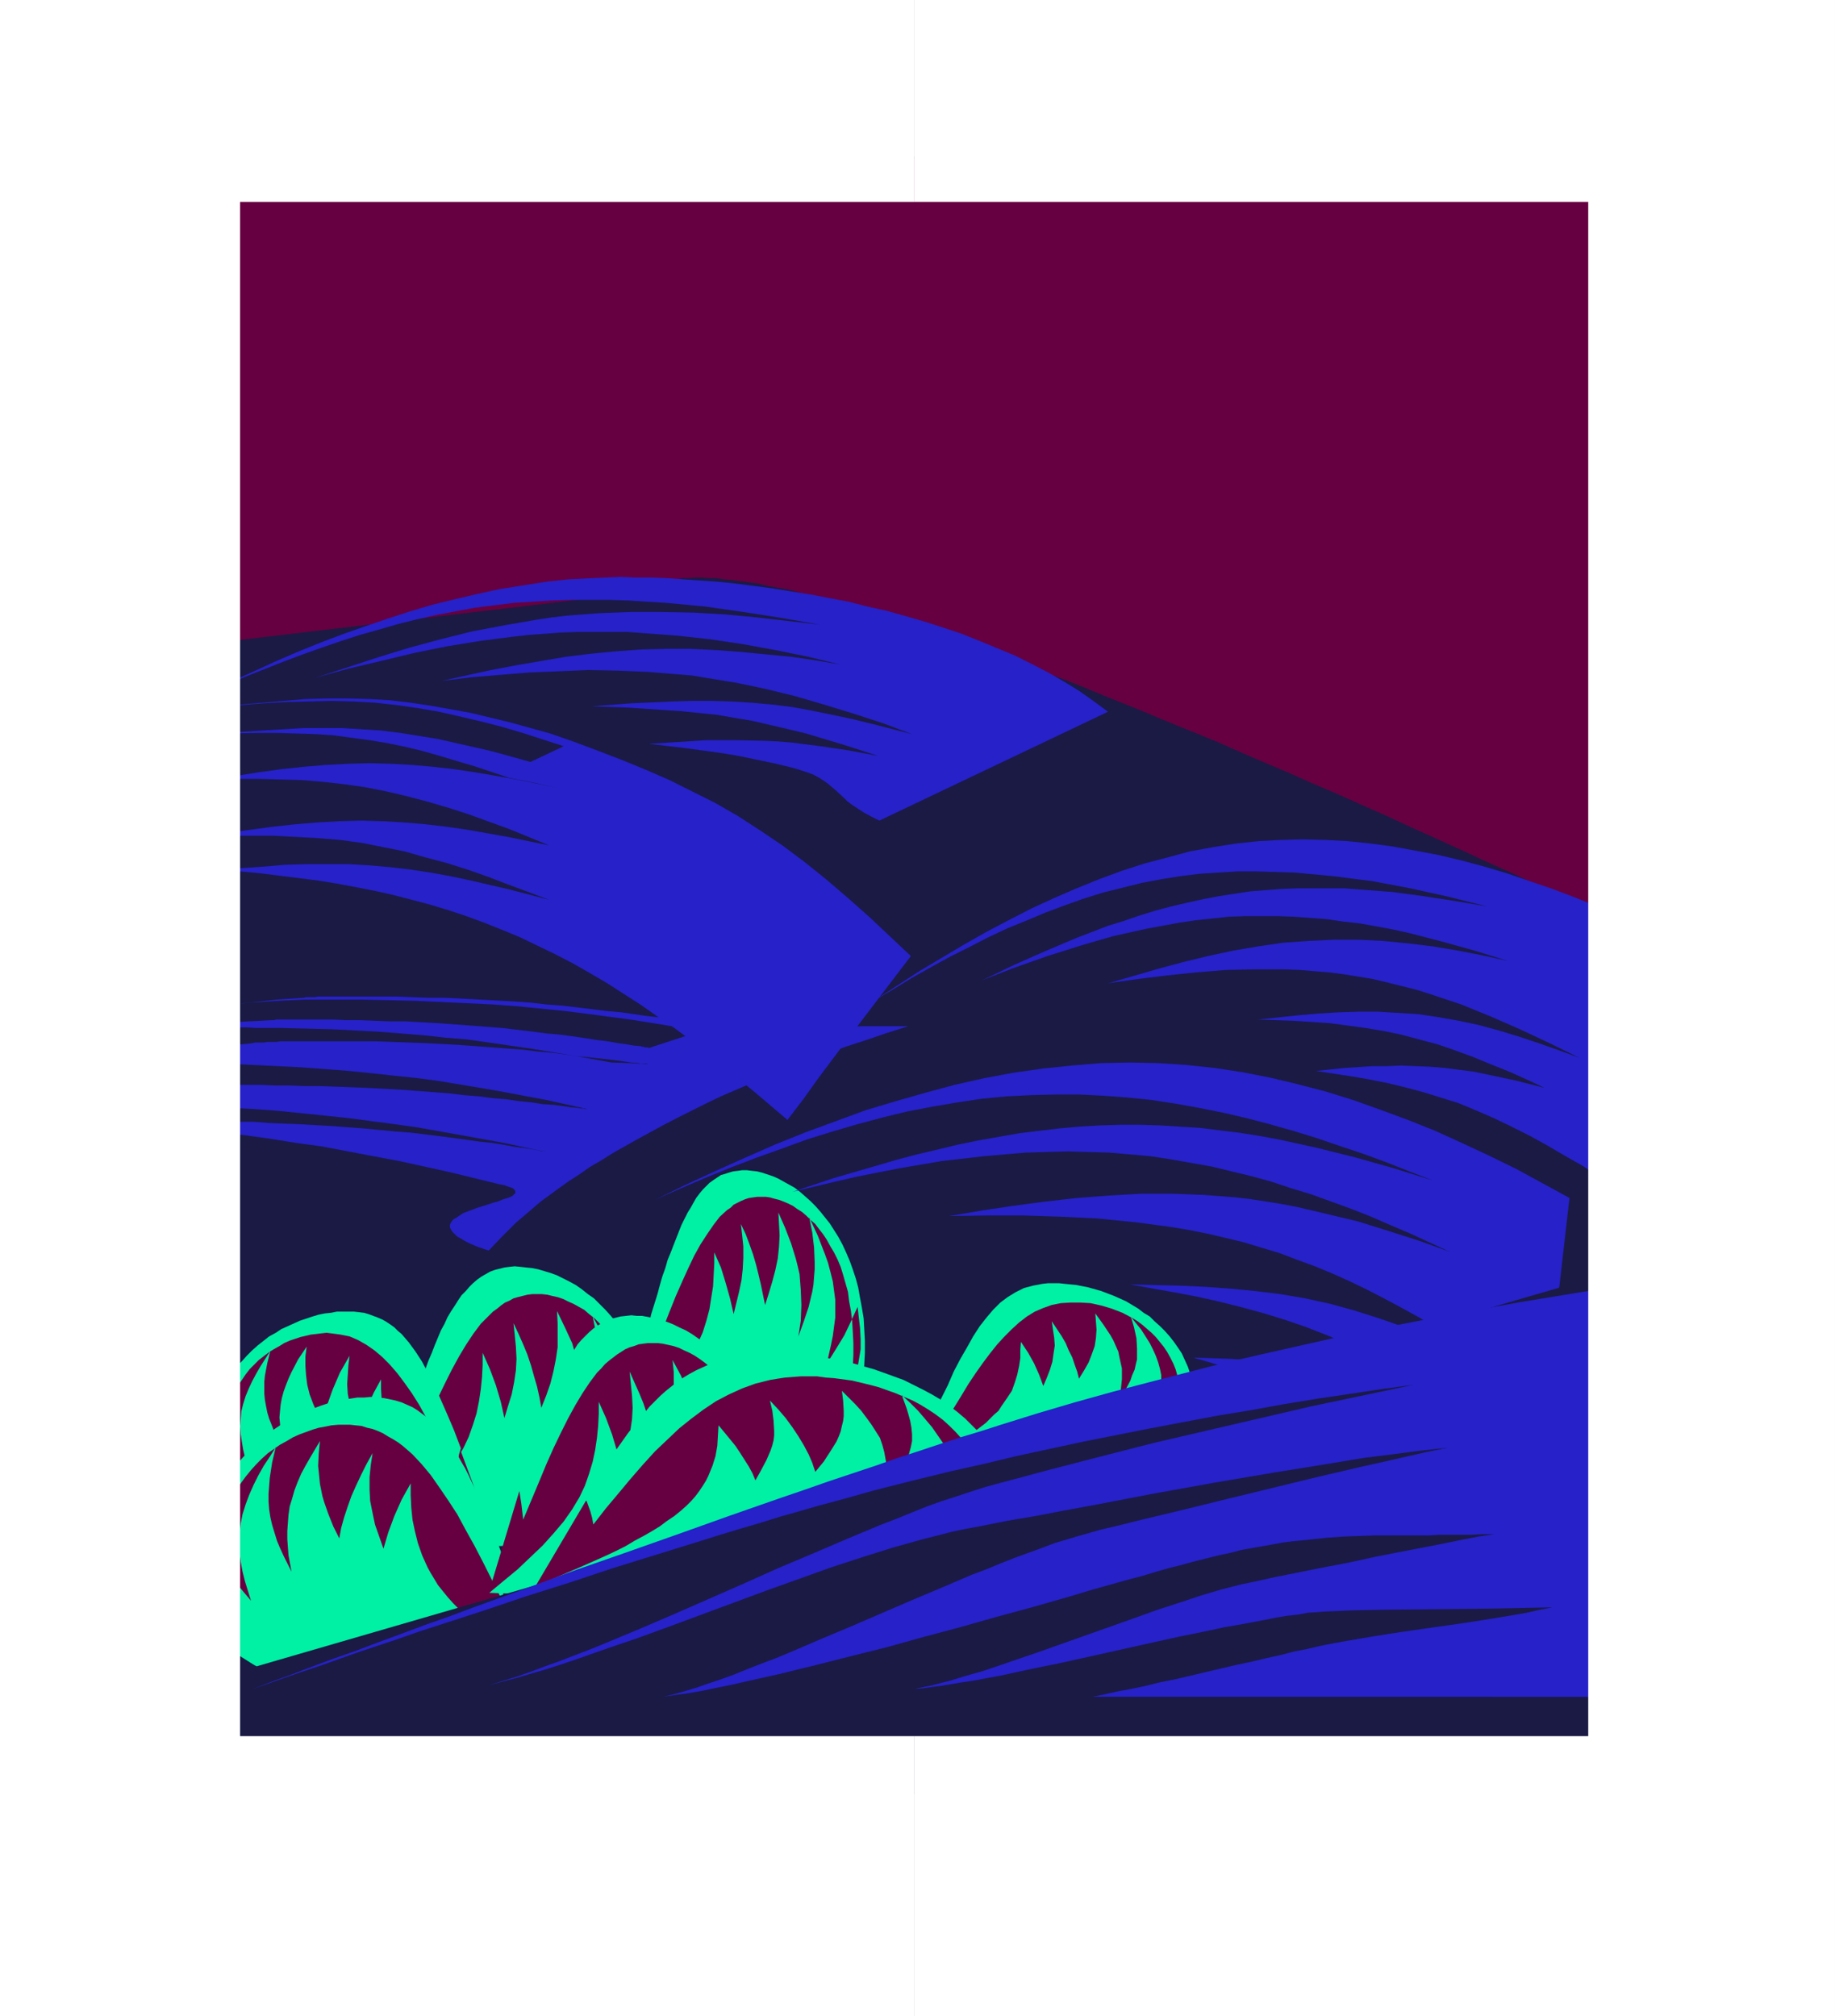 <?xml version="1.0" encoding="UTF-8" standalone="no"?>
<svg
   version="1.0"
   width="129.724mm"
   height="142.55mm"
   id="svg29"
   sodipodi:docname="Hills 2.wmf"
   xmlns:inkscape="http://www.inkscape.org/namespaces/inkscape"
   xmlns:sodipodi="http://sodipodi.sourceforge.net/DTD/sodipodi-0.dtd"
   xmlns="http://www.w3.org/2000/svg"
   xmlns:svg="http://www.w3.org/2000/svg">
  <rect width="100%" height="100%" fill="#808080" stroke="none"/>
  <sodipodi:namedview
     id="namedview29"
     pagecolor="#ffffff"
     bordercolor="#000000"
     borderopacity="0.25"
     inkscape:showpageshadow="2"
     inkscape:pageopacity="0.0"
     inkscape:pagecheckerboard="0"
     inkscape:deskcolor="#d1d1d1"
     inkscape:document-units="mm" />
  <defs
     id="defs1">
    <pattern
       id="WMFhbasepattern"
       patternUnits="userSpaceOnUse"
       width="6"
       height="6"
       x="0"
       y="0" />
  </defs>
  <path
     style="fill:#660040;fill-opacity:1;fill-rule:evenodd;stroke:none"
     d="M 56.237,42.016 H 432.441 V 277.305 H 56.237 Z"
     id="path1" />
  <path
     style="fill:#000000;fill-opacity:1;fill-rule:evenodd;stroke:none"
     d="m 432.603,42.016 -0.162,-0.162 H 56.237 v 0.485 H 432.441 l -0.323,-0.323 z"
     id="path2" />
  <path
     style="fill:#000000;fill-opacity:1;fill-rule:evenodd;stroke:none"
     d="m 432.441,277.466 0.162,-0.162 V 42.016 h -0.485 V 277.305 l 0.323,-0.323 z"
     id="path3" />
  <path
     style="fill:#000000;fill-opacity:1;fill-rule:evenodd;stroke:none"
     d="m 56.075,277.305 0.162,0.162 H 432.441 v -0.485 H 56.237 l 0.323,0.323 z"
     id="path4" />
  <path
     style="fill:#000000;fill-opacity:1;fill-rule:evenodd;stroke:none"
     d="m 56.237,41.854 -0.162,0.162 V 277.305 h 0.485 V 42.016 l -0.323,0.323 z"
     id="path5" />
  <path
     style="fill:#1a1a45;fill-opacity:1;fill-rule:evenodd;stroke:none"
     d="m 49.45,172.75 122.493,-14.544 0.808,-0.646 0.808,-0.485 1.131,-0.646 0.97,-0.485 1.131,-0.323 1.293,-0.323 1.293,-0.323 1.454,-0.162 1.454,-0.323 h 1.616 l 1.778,-0.162 h 1.778 l 1.939,0.162 h 1.939 l 2.101,0.323 2.101,0.162 2.262,0.323 2.424,0.323 2.424,0.323 2.586,0.646 2.747,0.485 2.747,0.485 2.909,0.808 2.909,0.646 3.232,0.808 3.07,0.808 3.394,0.97 3.394,0.97 3.394,1.131 3.717,0.97 3.717,1.293 3.717,1.293 4.04,1.131 4.04,1.454 4.202,1.454 4.202,1.454 4.363,1.616 4.525,1.616 4.525,1.778 4.686,1.778 4.848,1.778 5.01,1.939 5.01,2.101 5.171,2.101 5.333,2.101 5.333,2.262 5.494,2.262 5.656,2.262 5.818,2.424 5.818,2.586 5.979,2.586 6.141,2.586 6.141,2.747 6.464,2.747 6.464,2.909 6.626,2.909 6.626,3.07 6.787,3.07 7.11,3.232 6.949,3.232 7.272,3.232 7.434,3.555 7.434,3.394 7.595,3.555 5.656,221.23 -377.659,-11.797 z"
     id="path6" />
  <path
     style="fill:#2621c9;fill-opacity:1;fill-rule:evenodd;stroke:none"
     d="m 130.573,334.187 3.555,-3.717 3.717,-3.717 2.101,-1.778 2.262,-1.939 2.262,-1.939 2.424,-1.778 2.424,-1.778 2.747,-1.939 2.747,-1.778 2.747,-1.939 3.07,-1.778 3.07,-1.939 6.302,-3.555 3.555,-1.939 3.555,-1.939 3.717,-1.939 3.878,-1.939 3.878,-1.939 4.04,-1.939 8.242,-3.555 4.686,-1.939 4.848,-2.101 5.171,-1.778 5.171,-1.939 5.171,-1.939 5.494,-1.778 5.656,-1.939 5.656,-1.778 h -11.958 l -11.958,0.323 -12.12,0.485 -11.958,0.485 -7.11,-2.101 h -0.485 l -0.646,-0.162 h -0.646 l -0.808,-0.162 -1.939,-0.162 -2.101,-0.323 -2.586,-0.323 -2.747,-0.485 -3.07,-0.323 -3.232,-0.485 -3.394,-0.485 -3.717,-0.323 -3.878,-0.485 -4.04,-0.485 -4.04,-0.485 -4.363,-0.323 -4.202,-0.485 -4.525,-0.323 -9.05,-0.485 -9.05,-0.485 h -4.525 l -4.363,-0.162 -4.04,-0.162 h -4.04 -13.413 -1.293 -2.424 l -0.97,0.162 h -0.808 -0.808 -0.646 l -0.646,0.162 -7.11,0.485 -7.11,0.808 -6.949,0.646 -6.626,0.646 3.394,-0.323 3.394,-0.323 7.11,-0.646 7.272,-0.485 7.11,-0.323 h 7.434 7.434 l 7.272,0.162 7.11,0.162 6.949,0.323 6.949,0.323 6.787,0.323 6.626,0.485 6.464,0.646 6.464,0.646 6.302,0.808 6.141,0.808 5.979,0.808 5.979,0.97 11.797,1.939 -6.949,2.262 -6.949,2.262 -0.323,-0.162 h -0.646 l -0.646,-0.162 -0.646,-0.162 -1.778,-0.162 -1.939,-0.323 -2.262,-0.323 -2.747,-0.485 -2.747,-0.323 -3.07,-0.485 -3.232,-0.485 -3.555,-0.485 -3.717,-0.323 -3.717,-0.485 -4.04,-0.485 -4.04,-0.485 -8.403,-0.646 -8.726,-0.646 -8.726,-0.485 h -4.202 l -4.04,-0.162 -4.04,-0.162 h -3.717 l -3.555,-0.162 h -3.394 -9.05 -0.97 -1.616 l -0.646,0.162 h -0.485 l -6.302,0.323 -6.141,0.323 -5.979,0.485 -5.818,0.323 4.848,0.162 4.848,0.162 5.01,0.162 h 2.747 l 2.586,0.162 h 6.787 l 6.464,0.162 6.626,0.162 6.302,0.323 6.141,0.323 6.302,0.485 5.979,0.485 5.979,0.646 5.818,0.485 5.656,0.808 11.15,1.616 10.989,1.778 10.666,1.939 5.01,0.162 4.848,0.323 -0.485,-0.162 h -0.646 -0.808 l -0.808,-0.162 -1.939,-0.162 -2.101,-0.323 -2.586,-0.323 -2.747,-0.323 -2.909,-0.323 -3.394,-0.323 -3.394,-0.485 -3.717,-0.485 -3.878,-0.323 -3.878,-0.485 -4.202,-0.323 -4.202,-0.323 -8.726,-0.646 -9.05,-0.485 -8.888,-0.323 -4.363,-0.162 h -4.363 -4.04 -7.595 -3.394 -3.232 -2.747 l -1.454,0.162 h -1.131 -1.131 l -0.97,0.162 h -0.97 -0.808 -0.646 l -0.485,0.162 -7.595,0.808 -7.434,0.97 -7.272,0.808 -6.949,0.97 5.333,0.485 5.333,0.646 2.586,0.323 2.909,0.162 2.909,0.162 3.232,0.162 6.626,0.323 6.626,0.323 6.626,0.323 6.464,0.485 6.302,0.485 6.302,0.646 5.979,0.646 6.141,0.646 5.979,0.808 5.818,0.97 5.818,0.97 5.494,0.97 11.15,2.101 10.989,2.424 h -0.485 l -0.646,-0.162 h -0.646 l -0.808,-0.162 -1.939,-0.162 -0.97,-0.162 -1.131,-0.162 -2.424,-0.323 -2.747,-0.162 -3.07,-0.485 -3.232,-0.323 -3.394,-0.485 -3.717,-0.323 -3.717,-0.485 -4.04,-0.323 -4.04,-0.485 -4.202,-0.323 -8.565,-0.646 -8.888,-0.485 -8.565,-0.323 -4.363,-0.162 h -4.04 l -4.04,-0.162 h -3.878 l -3.555,-0.162 h -6.302 l -2.909,0.162 h -2.424 -0.97 -1.939 l -0.646,0.162 H 53.974 53.328 l -7.11,0.646 -7.11,0.646 -6.787,0.646 -6.464,0.808 5.171,0.485 5.171,0.808 2.747,0.323 2.747,0.323 3.07,0.162 3.232,0.162 6.626,0.323 6.626,0.485 6.626,0.323 6.464,0.485 6.302,0.646 6.302,0.646 6.141,0.646 6.141,0.808 6.141,0.808 5.818,0.808 11.797,2.101 11.635,2.101 11.312,2.424 -0.485,-0.162 h -0.646 l -0.646,-0.162 -0.646,-0.162 -1.778,-0.323 -2.262,-0.323 -2.424,-0.323 -2.586,-0.485 -2.909,-0.485 -3.232,-0.323 -3.394,-0.485 -3.555,-0.485 -3.717,-0.485 -3.878,-0.485 -4.04,-0.485 -4.202,-0.323 -8.565,-0.808 -8.565,-0.646 -8.565,-0.485 -4.202,-0.162 -3.878,-0.162 -4.04,-0.323 h -3.555 l -3.555,-0.162 h -3.232 l -3.07,-0.162 -2.586,-0.162 h -3.394 -0.808 -2.747 -6.464 l -6.141,0.162 h -5.979 l -5.979,0.162 7.757,0.485 7.595,0.485 7.434,0.646 7.434,0.646 7.272,0.646 7.272,0.808 7.11,0.97 6.949,1.131 7.11,0.97 6.787,1.293 6.787,1.293 6.949,1.293 13.251,2.909 13.251,3.232 0.808,0.162 0.808,0.162 0.808,0.323 0.485,0.162 0.97,0.323 0.485,0.485 0.162,0.323 v 0.485 l -0.323,0.323 -0.485,0.485 -0.808,0.323 -0.97,0.323 -0.97,0.323 -1.131,0.485 -1.293,0.323 -1.454,0.485 -2.586,0.808 -2.586,0.97 -1.293,0.485 -0.97,0.646 -0.97,0.646 -0.808,0.485 -0.485,0.646 -0.323,0.646 v 0.808 l 0.323,0.646 0.323,0.485 0.323,0.323 0.485,0.485 0.485,0.485 0.646,0.323 0.808,0.485 0.808,0.485 0.97,0.485 1.131,0.485 1.131,0.485 1.454,0.485 z"
     id="path7" />
  <path
     style="fill:#660040;fill-opacity:1;fill-rule:evenodd;stroke:none"
     d="m 228.179,372.648 2.586,-13.413 -1.616,-11.958 -4.686,-12.928 -8.403,-11.635 -14.544,-6.141 -15.352,10.019 -13.574,31.027 -6.949,25.533 h 0.162 v 0 l 0.646,-0.162 h 0.808 l 1.131,-0.323 1.454,-0.162 1.616,-0.323 1.939,-0.323 2.101,-0.323 2.262,-0.485 2.424,-0.323 2.586,-0.485 2.747,-0.485 5.656,-0.97 11.635,-1.939 5.818,-0.97 2.586,-0.485 2.586,-0.485 2.424,-0.323 2.262,-0.485 2.101,-0.323 1.939,-0.323 1.616,-0.323 1.454,-0.162 1.131,-0.162 0.808,-0.162 h 0.485 z"
     id="path8" />
  <path
     style="fill:#660040;fill-opacity:1;fill-rule:evenodd;stroke:none"
     d="m 316.251,385.576 2.909,-9.534 -1.939,-8.403 -5.494,-9.211 -9.696,-8.403 -16.968,-4.363 -17.776,7.11 -15.998,22.139 -7.918,18.261 h 0.162 l 0.323,-0.162 h 0.323 0.97 l 1.293,-0.162 1.778,-0.162 1.939,-0.323 2.101,-0.162 2.586,-0.323 2.586,-0.162 2.909,-0.323 3.07,-0.485 3.07,-0.323 6.626,-0.646 13.574,-1.454 6.626,-0.646 3.07,-0.323 3.07,-0.323 2.909,-0.323 2.586,-0.323 2.424,-0.162 2.262,-0.323 1.939,-0.162 1.616,-0.162 1.293,-0.162 h 0.485 0.485 0.323 z"
     id="path9" />
  <path
     style="fill:#00f0a4;fill-opacity:1;fill-rule:evenodd;stroke:none"
     d="m 165.801,383.152 3.394,-3.07 3.07,-2.909 3.07,-3.07 2.747,-2.909 2.424,-2.909 2.262,-3.07 2.101,-3.07 1.616,-3.232 1.293,-2.909 0.97,-3.07 0.808,-3.07 0.485,-3.07 0.485,-3.07 0.162,-3.07 0.162,-3.07 v -2.909 l 1.778,4.04 1.293,4.202 1.131,4.04 0.97,4.202 1.454,-5.979 0.646,-3.07 0.323,-2.909 0.162,-3.07 v -3.07 l -0.323,-3.07 -0.323,-2.909 1.293,2.747 0.97,2.586 0.97,2.747 0.808,2.747 0.646,2.586 0.646,2.747 1.131,5.494 0.97,-3.07 0.97,-3.232 0.808,-3.07 0.646,-3.07 0.323,-3.07 0.162,-3.07 -0.162,-3.07 -0.162,-3.07 1.778,4.04 1.616,4.202 1.293,4.202 0.485,1.939 0.485,2.101 0.162,2.101 0.162,2.101 0.162,4.04 -0.162,4.202 -0.646,4.202 1.454,-4.04 1.293,-3.878 0.97,-4.04 0.323,-1.939 0.162,-2.101 0.162,-1.939 v -1.939 l -0.162,-3.878 -0.485,-4.04 -0.808,-4.04 2.262,4.848 1.939,5.01 0.808,2.262 0.646,2.424 0.646,2.586 0.323,2.424 0.323,2.424 v 2.424 2.424 l -0.323,2.424 -0.323,2.424 -0.485,2.424 -1.131,5.01 2.424,-3.878 2.262,-3.717 1.778,-3.717 1.778,-3.878 0.323,2.909 0.323,2.747 0.162,2.909 v 2.747 l -0.485,2.909 -0.485,2.909 -0.808,2.747 -0.97,2.909 0.323,-3.555 0.323,-3.232 0.162,-3.232 v -3.07 l -0.162,-3.07 -0.162,-2.747 -0.323,-2.747 -0.485,-2.586 -0.323,-2.586 -0.646,-2.262 -0.646,-2.262 -0.646,-2.101 -0.808,-1.939 -0.97,-1.939 -0.97,-1.616 -0.97,-1.778 -0.97,-1.454 -1.131,-1.454 -0.97,-1.293 -1.293,-1.131 -1.131,-1.131 -1.131,-0.97 -1.293,-0.808 -1.131,-0.808 -1.293,-0.646 -1.131,-0.485 -1.293,-0.485 -1.293,-0.323 -1.131,-0.323 -1.131,-0.162 h -1.293 -0.97 l -1.131,0.162 -1.131,0.162 -0.97,0.323 -1.131,0.485 -0.97,0.485 -0.97,0.485 -0.808,0.808 -0.97,0.646 -1.939,1.778 -1.616,2.101 -1.778,2.586 -1.778,2.747 -1.616,2.909 -1.616,3.394 -1.616,3.555 -1.778,4.04 -1.616,4.04 -1.778,4.525 -1.778,4.686 -1.778,4.848 -0.323,-4.04 -0.646,-4.04 0.808,-2.747 0.646,-2.747 0.808,-2.586 0.808,-2.586 0.646,-2.424 0.646,-2.262 0.808,-2.262 0.646,-2.262 0.808,-1.939 0.808,-2.101 1.454,-3.717 0.646,-1.616 0.808,-1.616 0.808,-1.616 0.808,-1.293 0.808,-1.454 0.646,-1.131 0.97,-1.293 0.808,-0.97 0.97,-0.97 0.808,-0.808 1.131,-0.808 1.939,-1.293 1.131,-0.323 0.97,-0.323 1.131,-0.323 1.293,-0.162 1.131,-0.162 h 1.293 l 1.293,0.162 1.454,0.162 1.293,0.323 1.454,0.485 1.454,0.485 1.454,0.646 1.454,0.808 1.454,0.808 1.454,0.808 1.454,1.131 1.293,1.131 1.454,1.293 1.293,1.293 1.293,1.454 1.293,1.616 1.293,1.616 1.131,1.778 1.131,1.778 1.131,2.101 0.97,2.101 0.97,2.262 0.808,2.262 0.808,2.424 0.646,2.424 0.485,2.747 0.485,2.586 0.485,2.909 0.162,2.909 0.162,3.07 v 3.232 l -0.162,3.232 -0.162,3.394 -0.485,3.555 -3.07,3.07 -3.232,2.909 -3.394,2.909 -3.717,2.747 -6.141,0.162 h -6.141 l -6.141,0.162 h -5.979 -6.141 -6.302 l -3.394,-0.162 h -3.555 l -3.555,-0.162 z"
     id="path10" />
  <path
     style="fill:#00f0a4;fill-opacity:1;fill-rule:evenodd;stroke:none"
     d="m 243.693,393.171 3.878,-2.262 3.555,-2.101 3.555,-2.101 3.07,-2.101 2.909,-2.262 2.747,-2.101 2.262,-2.262 1.131,-0.97 0.808,-1.293 1.454,-2.101 1.293,-1.939 0.808,-2.262 0.646,-2.101 0.485,-2.262 0.323,-2.101 v -2.262 l 0.162,-2.101 1.939,2.909 1.616,2.909 1.293,2.909 1.131,3.07 0.97,-2.262 0.808,-2.101 0.646,-2.101 0.323,-2.262 0.323,-2.101 -0.162,-2.101 -0.323,-2.101 -0.323,-2.262 1.293,1.939 1.293,1.939 1.131,1.939 0.808,1.939 0.97,1.939 0.646,1.939 0.646,1.778 0.485,1.939 1.293,-2.101 1.293,-2.262 0.808,-2.101 0.808,-2.262 0.323,-2.101 0.162,-2.262 -0.162,-2.262 -0.162,-2.101 2.101,2.909 1.939,2.909 0.808,1.454 0.646,1.454 0.646,1.454 0.323,1.616 0.323,1.454 0.323,1.454 v 1.454 1.454 l -0.323,3.07 -0.646,2.909 1.778,-2.909 1.454,-2.747 0.485,-1.454 0.646,-1.454 0.323,-1.454 0.323,-1.293 v -1.454 -1.454 l -0.162,-2.747 -0.646,-2.909 -0.808,-2.747 2.747,3.394 1.131,1.778 1.131,1.778 0.808,1.616 0.808,1.778 0.646,1.778 0.485,1.778 0.323,1.616 v 1.778 1.778 l -0.323,1.778 -0.485,1.616 -0.485,1.778 -0.646,1.778 -0.646,1.778 2.747,-2.747 2.586,-2.586 2.262,-2.747 1.939,-2.747 0.485,2.101 0.323,1.939 0.162,2.101 v 1.939 l -0.485,1.939 -0.646,2.101 -0.97,1.939 -1.293,2.101 0.485,-2.424 0.323,-2.424 0.162,-2.262 v -2.262 -2.101 l -0.162,-1.939 -0.485,-1.939 -0.485,-1.939 -0.485,-1.778 -0.646,-1.616 -0.808,-1.616 -0.808,-1.454 -0.97,-1.454 -2.101,-2.586 -1.131,-1.131 -1.131,-0.97 -1.293,-1.131 -1.293,-0.97 -1.293,-0.808 -2.747,-1.454 -2.909,-1.131 -2.747,-0.808 -2.909,-0.646 -2.747,-0.162 h -2.586 l -2.586,0.162 -2.424,0.485 -2.262,0.808 -2.262,0.97 -2.101,1.293 -2.101,1.616 -1.939,1.778 -1.939,1.939 -1.939,2.101 -1.939,2.424 -1.939,2.586 -1.939,2.747 -1.939,2.909 -1.939,3.232 -2.101,3.394 -2.101,3.394 -0.162,-1.454 -0.162,-1.454 -0.485,-1.454 -0.485,-1.454 1.939,-3.878 1.616,-3.717 1.778,-3.394 1.778,-3.07 1.616,-2.909 1.778,-2.747 1.778,-2.262 1.778,-2.101 1.939,-1.939 1.939,-1.454 2.101,-1.293 2.262,-1.131 2.424,-0.646 2.586,-0.485 1.454,-0.162 h 1.454 1.454 l 1.454,0.162 3.232,0.323 3.232,0.646 3.394,0.97 3.394,1.293 3.232,1.454 3.232,1.939 1.454,1.131 1.616,0.97 1.293,1.293 1.454,1.293 1.293,1.293 1.293,1.454 1.131,1.454 1.131,1.616 0.97,1.454 0.808,1.778 0.808,1.778 0.646,1.939 0.485,1.939 0.485,2.101 0.323,2.101 0.162,2.101 v 2.262 l -0.162,2.424 -0.162,2.424 -0.485,2.424 -3.555,2.101 -3.878,2.101 -4.04,2.101 -4.202,1.939 -7.272,0.162 h -7.11 l -6.949,0.162 h -6.949 -14.706 -3.878 l -4.04,-0.162 -4.202,-0.162 z"
     id="path11" />
  <path
     style="fill:#660040;fill-opacity:1;fill-rule:evenodd;stroke:none"
     d="m 172.427,401.413 2.909,-14.059 -1.939,-12.605 -5.333,-13.413 -9.858,-12.443 -16.968,-6.302 -17.776,10.342 -15.837,32.805 -8.08,26.825 h 0.162 v 0 h 0.323 l 0.323,-0.162 h 0.485 l 0.485,-0.162 1.454,-0.162 1.616,-0.162 1.939,-0.323 2.262,-0.323 2.424,-0.485 2.747,-0.323 2.747,-0.485 3.07,-0.485 3.07,-0.485 6.626,-1.131 13.574,-1.939 6.626,-1.131 3.07,-0.485 3.07,-0.485 2.909,-0.323 2.586,-0.485 2.424,-0.323 2.262,-0.323 1.939,-0.323 1.616,-0.162 1.293,-0.323 h 0.646 l 0.323,-0.162 h 0.485 0.162 z"
     id="path12" />
  <path
     style="fill:#00f0a4;fill-opacity:1;fill-rule:evenodd;stroke:none"
     d="m 99.707,412.563 3.878,-3.232 3.717,-3.07 3.394,-3.232 3.232,-3.07 2.909,-3.232 2.747,-3.07 2.262,-3.394 0.97,-1.616 0.97,-1.616 1.454,-3.07 1.131,-3.232 0.97,-3.07 0.646,-3.232 0.485,-3.232 0.323,-3.232 0.162,-3.232 v -3.232 l 1.939,4.363 1.616,4.363 1.293,4.363 0.97,4.363 0.97,-3.232 0.97,-3.07 0.646,-3.232 0.485,-3.232 0.162,-3.07 -0.162,-3.232 -0.323,-3.232 -0.323,-3.07 1.293,2.747 1.293,2.909 1.131,2.747 0.97,2.909 0.808,2.909 0.808,2.747 0.646,2.909 0.485,2.747 1.293,-3.232 1.131,-3.232 0.808,-3.232 0.646,-3.232 0.485,-3.232 v -3.232 -3.232 l -0.162,-3.232 2.101,4.363 1.939,4.202 0.646,2.262 0.808,2.101 0.485,2.262 0.485,2.101 0.323,2.262 0.162,2.101 0.162,2.101 v 2.262 l -0.323,4.363 -0.485,4.363 1.616,-4.04 1.454,-4.202 0.485,-2.101 0.485,-2.101 0.485,-2.101 0.323,-2.101 v -2.101 -2.101 l -0.162,-4.202 -0.646,-4.202 -0.808,-4.04 2.747,5.01 1.131,2.586 1.131,2.586 0.808,2.586 0.808,2.424 0.646,2.586 0.485,2.586 0.323,2.586 v 2.586 l -0.162,2.586 -0.162,2.586 -0.485,2.586 -0.485,2.586 -0.646,2.424 -0.808,2.586 2.909,-3.878 2.586,-4.04 2.262,-3.878 1.939,-4.04 0.485,2.909 0.323,3.07 0.162,3.07 v 2.909 l -0.485,2.909 -0.808,3.07 -0.97,2.909 -0.97,3.07 0.485,-3.717 0.162,-3.555 0.162,-3.394 0.162,-3.232 -0.162,-3.07 -0.162,-3.07 -0.485,-2.747 -0.485,-2.747 -0.485,-2.586 -0.646,-2.586 -0.808,-2.262 -0.808,-2.262 -0.97,-2.101 -0.97,-1.939 -1.131,-1.778 -1.131,-1.778 -1.131,-1.454 -1.293,-1.616 -1.293,-1.293 -1.293,-1.293 -1.454,-1.131 -1.293,-1.131 -1.454,-0.808 -1.454,-0.808 -1.454,-0.646 -1.293,-0.646 -1.454,-0.485 -1.454,-0.323 -1.293,-0.323 -1.454,-0.162 h -1.293 -1.293 l -1.293,0.162 -1.293,0.323 -1.293,0.323 -1.131,0.323 -1.131,0.646 -1.131,0.485 -1.131,0.808 -0.97,0.808 -1.131,0.808 -1.131,1.131 -0.97,0.97 -1.131,1.131 -1.939,2.586 -1.939,2.909 -1.939,3.232 -1.939,3.555 -1.939,3.878 -1.939,4.04 -1.939,4.363 -1.939,4.686 -2.101,5.01 -2.101,5.171 -0.323,-4.363 -0.485,-2.101 -0.485,-2.101 0.97,-2.909 0.97,-2.909 0.808,-2.747 0.808,-2.586 0.97,-2.586 0.808,-2.586 0.808,-2.262 0.808,-2.262 0.97,-2.262 0.808,-2.101 0.808,-1.939 0.808,-1.939 0.97,-1.778 0.808,-1.778 0.97,-1.616 0.97,-1.454 0.808,-1.293 0.97,-1.454 1.131,-1.131 0.97,-1.131 0.97,-0.97 1.131,-0.97 1.131,-0.808 1.131,-0.646 1.131,-0.646 1.293,-0.485 1.293,-0.323 1.293,-0.323 1.293,-0.162 1.454,-0.162 1.616,0.162 1.454,0.162 1.616,0.162 1.616,0.323 1.616,0.485 1.616,0.485 1.778,0.646 1.616,0.808 1.616,0.808 1.778,0.97 1.616,1.131 1.616,1.293 1.616,1.131 1.616,1.616 1.454,1.454 1.454,1.616 1.454,1.778 1.454,1.778 1.293,1.939 1.293,2.262 1.131,2.101 0.97,2.262 0.97,2.586 0.97,2.424 0.808,2.586 0.646,2.909 0.485,2.747 0.485,3.07 0.323,3.07 0.162,3.232 v 3.394 l -0.162,3.394 -0.323,3.555 -0.323,3.717 -3.555,3.07 -3.878,3.07 -4.04,3.232 -4.202,3.07 h -7.272 l -7.11,0.162 h -6.949 l -7.11,0.162 h -10.827 l -3.717,-0.162 h -3.878 l -4.04,-0.162 -4.202,-0.162 z"
     id="path13" />
  <path
     style="fill:#660040;fill-opacity:1;fill-rule:evenodd;stroke:none"
     d="m 58.176,400.282 -2.747,-11.15 1.778,-9.858 5.494,-10.827 9.696,-9.858 16.968,-5.01 17.776,8.242 15.998,26.017 7.918,21.331 h -0.162 l -0.646,-0.162 -0.97,-0.162 h -1.293 l -1.778,-0.323 -1.939,-0.162 -2.101,-0.323 -2.586,-0.323 -2.586,-0.323 -2.909,-0.323 -3.07,-0.323 -3.07,-0.485 -6.626,-0.808 -6.787,-0.808 -6.787,-0.808 -6.626,-0.808 -3.07,-0.485 -3.07,-0.323 -2.909,-0.323 -2.586,-0.323 -2.424,-0.323 -2.262,-0.162 -1.778,-0.323 -1.778,-0.162 -1.293,-0.162 h -0.485 l -0.485,-0.162 h -0.323 -0.323 z"
     id="path14" />
  <path
     style="fill:#00f0a4;fill-opacity:1;fill-rule:evenodd;stroke:none"
     d="m 130.896,409.17 -3.878,-2.586 -3.717,-2.424 -3.394,-2.424 -3.232,-2.424 -2.909,-2.586 -2.586,-2.586 -2.262,-2.424 -1.131,-1.293 -0.97,-1.454 -1.454,-2.424 -1.131,-2.424 -0.97,-2.586 -0.646,-2.586 -0.323,-2.586 -0.323,-2.586 -0.162,-2.586 v -2.586 l -1.939,3.555 -1.616,3.555 -1.293,3.394 -1.131,3.394 -0.97,-2.424 -0.808,-2.586 -0.646,-2.586 -0.485,-2.424 -0.162,-2.586 0.162,-2.424 0.162,-2.586 0.323,-2.586 -1.293,2.262 -1.293,2.262 -0.97,2.262 -0.97,2.262 -0.808,2.262 -0.808,2.262 -0.646,2.262 -0.485,2.262 -1.293,-2.586 -1.131,-2.586 -0.97,-2.586 -0.646,-2.586 -0.323,-2.586 -0.162,-2.424 v -2.586 l 0.323,-2.586 -2.262,3.394 -1.778,3.394 -0.808,1.778 -0.646,1.616 -0.646,1.778 -0.485,1.778 -0.323,1.778 -0.162,1.616 -0.162,1.778 0.162,1.778 0.162,3.394 0.646,3.394 -1.778,-3.232 -1.293,-3.394 -0.646,-1.616 -0.485,-1.616 -0.323,-1.616 -0.323,-1.778 -0.162,-1.616 v -1.616 -1.616 l 0.162,-1.616 0.646,-3.394 0.808,-3.232 -2.586,4.04 -1.131,1.939 -1.131,2.101 -0.97,2.101 -0.808,1.939 -0.646,2.101 -0.485,1.939 -0.162,2.101 -0.162,1.939 0.162,2.101 0.323,2.101 0.323,1.939 0.485,2.101 0.808,2.101 0.646,1.939 -2.909,-3.07 -2.424,-3.232 -2.262,-3.07 -1.939,-3.232 -0.485,2.424 -0.485,2.262 v 2.424 2.424 l 0.485,2.262 0.646,2.424 0.97,2.424 1.131,2.262 -0.485,-2.909 -0.323,-2.747 -0.162,-2.747 v -2.586 l 0.162,-2.424 0.162,-2.424 0.323,-2.262 0.485,-2.101 0.646,-2.101 0.646,-1.939 0.646,-1.939 0.97,-1.616 0.808,-1.616 1.131,-1.616 0.97,-1.454 1.131,-1.454 1.293,-1.293 1.131,-1.131 1.454,-1.131 1.293,-0.97 1.293,-0.808 1.454,-0.808 1.293,-0.808 1.454,-0.646 2.909,-0.97 2.747,-0.646 1.454,-0.162 1.293,-0.162 1.454,-0.162 1.293,0.162 2.424,0.323 2.424,0.485 2.262,0.97 2.262,1.293 2.101,1.454 2.101,1.778 1.939,1.939 2.101,2.424 1.939,2.586 1.939,2.747 1.939,3.07 1.778,3.232 1.939,3.394 2.101,3.717 1.939,3.878 2.101,4.04 0.162,-1.616 0.323,-1.616 0.323,-1.778 0.485,-1.616 -1.778,-4.686 -1.778,-4.202 -1.778,-4.04 -1.616,-3.717 -1.778,-3.394 -1.616,-3.07 -1.778,-2.747 -1.778,-2.424 -1.939,-2.262 -0.97,-0.808 -0.97,-0.97 -1.131,-0.808 -0.97,-0.646 -1.131,-0.646 -1.131,-0.485 -1.293,-0.485 -1.293,-0.485 -1.131,-0.323 -1.293,-0.162 -1.454,-0.162 h -1.454 -1.454 -1.616 l -1.616,0.323 -1.616,0.162 -1.616,0.323 -1.616,0.485 -3.394,1.131 -3.232,1.454 -1.778,0.808 -1.454,0.97 -1.778,0.97 -3.07,2.424 -1.454,1.293 -1.454,1.454 -1.293,1.454 -1.454,1.454 -1.131,1.778 -1.131,1.616 -1.131,1.939 -0.97,1.939 -0.97,1.939 -0.808,2.101 -0.485,2.262 -0.646,2.262 -0.323,2.424 -0.323,2.424 -0.162,2.586 v 2.586 2.747 l 0.323,2.909 0.485,2.909 3.555,2.424 3.717,2.586 4.04,2.262 4.363,2.586 h 7.11 7.11 l 6.949,0.162 h 7.11 10.827 3.717 3.878 l 4.04,-0.162 4.202,-0.162 z"
     id="path15" />
  <path
     style="fill:#660040;fill-opacity:1;fill-rule:evenodd;stroke:none"
     d="m 56.56,436.157 -3.394,-13.898 2.262,-12.605 6.626,-13.413 11.797,-12.443 20.846,-6.464 21.654,10.342 19.23,32.966 9.858,26.826 v 0 l -0.162,-0.162 h -0.323 -0.485 l -0.485,-0.162 h -0.646 l -0.808,-0.162 -1.778,-0.162 -1.131,-0.162 -2.262,-0.323 -2.747,-0.323 -3.07,-0.323 -3.232,-0.485 -3.394,-0.485 -3.717,-0.485 -3.878,-0.485 -4.04,-0.485 -4.04,-0.485 -8.242,-1.131 -8.403,-0.97 -4.04,-0.485 -4.04,-0.646 -3.717,-0.485 -3.717,-0.323 -3.394,-0.485 -3.394,-0.485 -2.909,-0.323 -2.747,-0.323 -2.262,-0.323 h -1.131 l -0.97,-0.162 -0.808,-0.162 h -0.808 l -0.646,-0.162 h -0.485 -0.485 l -0.162,-0.162 z"
     id="path16" />
  <path
     style="fill:#00f0a4;fill-opacity:1;fill-rule:evenodd;stroke:none"
     d="m 145.278,447.469 -4.848,-3.232 -4.363,-3.07 -4.202,-3.232 -3.878,-3.07 -3.555,-3.232 -1.778,-1.616 -1.616,-1.616 -1.293,-1.454 -1.454,-1.778 -1.293,-1.616 -0.97,-1.616 -0.97,-1.616 -0.808,-1.454 -1.454,-3.232 -1.131,-3.232 -0.808,-3.232 -0.646,-3.07 -0.323,-3.232 -0.162,-3.394 v -3.07 l -2.424,4.363 -1.939,4.363 -1.616,4.363 -1.293,4.363 -1.131,-3.232 -1.131,-3.232 -0.646,-3.07 -0.646,-3.232 -0.162,-3.07 v -3.232 l 0.323,-3.232 0.485,-3.232 -1.616,2.909 -1.454,2.909 -1.293,2.747 -1.293,2.909 -0.97,2.747 -0.97,2.909 -0.808,2.909 -0.485,2.747 -1.616,-3.232 -1.293,-3.232 -1.131,-3.232 -0.485,-1.616 -0.323,-1.616 -0.323,-1.616 -0.162,-1.616 -0.323,-3.232 0.162,-3.394 0.323,-3.232 -2.586,4.363 -1.293,2.262 -1.131,2.101 -0.97,2.262 -0.808,2.101 -0.646,2.262 -0.646,2.101 -0.323,2.262 -0.162,2.101 -0.162,2.262 v 2.101 l 0.162,2.262 0.162,2.101 0.808,4.363 -2.101,-4.202 -0.97,-2.101 -0.808,-1.939 -0.646,-2.101 -0.646,-2.101 -0.485,-2.101 -0.323,-2.101 -0.162,-2.101 v -2.101 l 0.162,-2.101 0.162,-2.101 0.323,-2.101 0.323,-2.101 0.97,-4.04 -1.616,2.586 -1.616,2.424 -1.454,2.586 -1.293,2.586 -1.131,2.586 -0.97,2.586 -0.808,2.586 -0.485,2.424 -0.323,2.586 -0.162,2.586 0.162,2.586 0.323,2.586 0.485,2.586 0.646,2.586 0.808,2.586 0.808,2.586 -1.778,-2.101 -1.616,-1.939 -3.07,-4.04 -2.747,-3.878 -2.424,-4.04 -0.646,2.909 -0.323,3.07 -0.162,3.07 v 2.909 l 0.646,2.909 0.97,3.07 0.97,2.909 1.454,2.909 -0.485,-3.555 -0.485,-3.555 -0.162,-3.394 -0.162,-3.232 0.162,-3.07 0.323,-3.07 0.485,-2.747 0.485,-2.747 0.646,-2.586 0.808,-2.424 0.97,-2.424 0.97,-2.262 1.293,-2.101 1.131,-1.939 1.293,-1.778 1.454,-1.778 1.454,-1.616 1.454,-1.454 1.616,-1.454 1.616,-1.131 1.616,-1.131 1.778,-0.97 1.616,-0.97 1.778,-0.808 1.778,-0.646 1.778,-0.646 1.616,-0.485 1.778,-0.323 1.616,-0.323 1.778,-0.162 h 1.616 1.616 l 1.454,0.162 1.616,0.162 1.454,0.485 1.454,0.323 1.293,0.485 1.454,0.646 1.293,0.808 1.454,0.808 1.293,0.808 1.293,0.97 1.293,1.131 1.293,1.131 2.424,2.586 2.424,2.909 2.262,3.232 2.424,3.555 2.424,3.717 2.262,4.202 2.424,4.363 2.424,4.686 2.424,4.848 2.586,5.171 0.162,-2.101 0.323,-2.101 0.485,-2.101 0.485,-2.101 -1.131,-2.909 -1.131,-2.909 -0.97,-2.747 -1.131,-2.747 -0.97,-2.586 -0.97,-2.424 -1.131,-2.424 -0.97,-2.262 -1.131,-2.101 -0.97,-2.101 -0.97,-1.939 -1.131,-1.939 -0.97,-1.778 -1.131,-1.778 -1.131,-1.616 -1.131,-1.454 -1.131,-1.454 -1.131,-1.293 -1.293,-1.131 -1.131,-1.131 -1.293,-0.97 -1.293,-0.97 -1.293,-0.808 -1.454,-0.646 -1.454,-0.646 -1.616,-0.485 -1.454,-0.323 -1.616,-0.323 -1.778,-0.162 -1.778,-0.162 -1.778,0.162 h -1.778 l -2.101,0.323 -1.939,0.323 -1.939,0.323 -2.101,0.646 -1.939,0.646 -2.101,0.808 -2.101,0.808 -1.939,0.97 -2.101,1.131 -1.939,1.131 -1.939,1.293 -1.939,1.454 -1.939,1.454 -1.778,1.778 -1.778,1.778 -1.616,1.778 -1.616,1.939 -2.909,4.363 -1.293,2.262 -1.293,2.424 -0.97,2.586 -0.97,2.586 -0.808,2.909 -0.646,2.747 -0.646,3.07 -0.323,3.07 -0.162,3.232 v 3.394 l 0.162,3.394 0.323,3.555 0.485,3.717 4.363,3.07 4.686,3.232 4.848,3.07 5.333,3.07 h 8.726 8.726 l 8.403,0.162 h 8.565 13.413 4.525 4.686 l 5.01,-0.162 5.01,-0.162 z"
     id="path17" />
  <path
     style="fill:#660040;fill-opacity:1;fill-rule:evenodd;stroke:none"
     d="m 203.454,414.502 2.747,-14.059 -1.778,-12.605 -5.494,-13.413 -9.696,-12.443 -16.968,-6.302 -17.776,10.342 -15.837,32.805 -8.08,26.825 v 0 h 0.162 0.323 l 0.323,-0.162 h 0.485 l 0.485,-0.162 1.293,-0.162 1.616,-0.323 2.101,-0.162 2.101,-0.485 2.424,-0.323 2.747,-0.485 2.909,-0.323 3.07,-0.485 3.07,-0.485 6.626,-1.131 13.574,-2.101 6.626,-0.97 3.07,-0.485 3.07,-0.485 2.747,-0.323 2.747,-0.485 2.424,-0.323 2.262,-0.485 1.939,-0.162 1.616,-0.323 1.293,-0.162 0.485,-0.162 h 0.485 0.323 0.323 z"
     id="path18" />
  <path
     style="fill:#00f0a4;fill-opacity:1;fill-rule:evenodd;stroke:none"
     d="m 130.734,425.653 3.878,-3.232 3.717,-3.07 3.394,-3.232 3.232,-3.07 2.909,-3.232 2.747,-3.232 2.262,-3.232 0.97,-1.616 0.97,-1.616 1.454,-3.07 1.131,-3.232 0.97,-3.232 0.646,-3.07 0.485,-3.232 0.323,-3.232 0.162,-3.232 v -3.232 l 1.939,4.363 1.616,4.363 1.293,4.363 0.97,4.363 0.97,-3.232 0.97,-3.232 0.646,-3.07 0.485,-3.232 0.162,-3.07 -0.162,-3.232 -0.323,-3.232 -0.323,-3.232 1.293,2.909 1.293,2.909 1.131,2.747 0.97,2.909 0.808,2.747 0.646,2.909 0.808,2.909 0.485,2.747 1.293,-3.232 0.97,-3.232 0.97,-3.232 0.646,-3.394 0.485,-3.07 v -3.232 -3.232 l -0.323,-3.232 2.262,4.202 0.97,2.262 0.97,2.101 0.808,2.101 0.646,2.262 0.646,2.101 0.323,2.262 0.323,2.101 0.162,2.262 0.162,2.101 v 2.262 l -0.323,4.363 -0.646,4.363 1.778,-4.202 1.454,-4.04 0.485,-2.101 0.485,-2.101 0.485,-2.101 0.162,-2.101 0.162,-2.101 v -2.101 l -0.162,-4.202 -0.646,-4.202 -0.808,-4.202 2.747,5.171 1.131,2.586 1.131,2.586 0.808,2.586 0.808,2.586 0.646,2.586 0.485,2.424 0.323,2.586 v 2.586 2.586 l -0.323,2.586 -0.485,2.586 -0.485,2.424 -0.646,2.586 -0.646,2.586 2.747,-3.878 2.586,-4.04 2.262,-3.878 1.939,-4.04 0.485,3.07 0.323,2.909 0.162,3.07 v 2.909 l -0.485,2.909 -0.808,3.07 -0.97,2.909 -1.131,2.909 0.646,-3.555 0.162,-3.555 0.162,-3.394 0.162,-3.232 -0.162,-3.07 -0.162,-3.07 -0.485,-2.747 -0.485,-2.747 -0.485,-2.586 -0.646,-2.424 -0.808,-2.424 -0.808,-2.262 -0.97,-2.101 -0.97,-1.939 -1.131,-1.778 -1.131,-1.778 -1.131,-1.616 -1.293,-1.454 -1.293,-1.454 -1.293,-1.131 -1.454,-1.131 -1.293,-0.97 -1.454,-0.97 -1.454,-0.808 -1.454,-0.646 -1.293,-0.646 -1.454,-0.485 -1.454,-0.323 -1.454,-0.323 -1.293,-0.162 h -1.454 -1.293 l -1.293,0.162 -1.131,0.162 -1.293,0.485 -1.131,0.323 -1.131,0.485 -2.262,1.454 -2.101,1.616 -1.131,0.97 -0.97,1.131 -1.131,1.131 -1.939,2.586 -1.939,2.909 -1.939,3.232 -1.939,3.555 -1.939,3.878 -1.939,4.04 -1.939,4.363 -1.939,4.686 -2.101,5.01 -2.101,5.01 -0.485,-4.202 -0.323,-2.101 -0.323,-2.101 0.808,-2.909 0.97,-2.909 0.808,-2.747 0.97,-2.747 0.808,-2.586 0.808,-2.424 0.808,-2.424 0.808,-2.262 0.97,-2.101 0.808,-2.101 0.808,-2.101 0.97,-1.778 0.808,-1.778 0.97,-1.778 0.808,-1.616 0.97,-1.454 0.97,-1.454 0.808,-1.293 0.97,-1.131 1.131,-1.131 0.97,-0.97 1.131,-0.97 1.131,-0.808 1.131,-0.646 1.131,-0.646 1.293,-0.485 1.293,-0.323 1.293,-0.323 1.454,-0.162 1.454,-0.162 1.454,0.162 h 1.454 l 1.616,0.323 1.616,0.323 1.616,0.485 1.778,0.485 1.616,0.646 1.616,0.808 1.778,0.808 1.616,0.97 1.616,1.131 1.616,1.131 1.616,1.454 1.616,1.293 1.454,1.616 1.616,1.616 1.293,1.778 1.454,1.778 1.293,2.101 1.293,1.939 1.131,2.262 0.97,2.262 0.97,2.424 0.97,2.586 0.808,2.747 0.646,2.747 0.485,2.747 0.485,3.07 0.323,3.07 0.162,3.232 v 3.394 l -0.162,3.394 -0.323,3.555 -0.323,3.717 -3.555,3.07 -3.878,3.232 -4.04,3.07 -4.202,3.07 h -7.272 -7.11 l -6.949,0.162 h -6.949 -10.827 -3.878 -3.878 l -4.04,-0.162 -4.202,-0.162 z"
     id="path19" />
  <path
     style="fill:#660040;fill-opacity:1;fill-rule:evenodd;stroke:none"
     d="m 264.216,414.341 4.686,-11.635 -3.232,-10.666 -9.05,-11.312 -15.998,-10.342 -28.442,-5.333 -29.411,8.726 -26.341,27.472 -13.251,22.462 h 0.323 0.485 l 0.485,-0.162 h 0.808 l 0.808,-0.162 h 1.131 l 1.131,-0.162 h 1.293 l 1.454,-0.162 1.454,-0.162 h 1.778 l 1.778,-0.323 h 1.939 l 1.939,-0.162 2.101,-0.162 4.363,-0.323 4.848,-0.485 5.01,-0.323 5.171,-0.485 5.494,-0.323 5.494,-0.485 11.312,-0.97 11.312,-0.808 5.494,-0.485 5.494,-0.323 5.171,-0.485 5.01,-0.323 4.686,-0.485 4.525,-0.323 2.101,-0.162 1.939,-0.162 h 1.778 l 1.778,-0.162 1.778,-0.162 1.454,-0.162 h 1.454 l 1.293,-0.162 1.131,-0.162 h 1.131 0.808 l 0.808,-0.162 h 0.485 z"
     id="path20" />
  <path
     style="fill:#00f0a4;fill-opacity:1;fill-rule:evenodd;stroke:none"
     d="m 143.501,423.714 6.464,-2.747 5.979,-2.586 2.909,-1.293 2.909,-1.293 2.747,-1.293 2.586,-1.293 2.424,-1.454 2.424,-1.293 2.262,-1.293 2.101,-1.293 1.939,-1.454 1.939,-1.293 1.778,-1.454 1.454,-1.293 1.293,-1.293 1.131,-1.293 0.97,-1.293 0.97,-1.454 0.808,-1.293 0.646,-1.293 1.131,-2.747 0.808,-2.586 0.485,-2.747 0.162,-2.747 0.162,-2.747 1.616,1.939 1.454,1.778 1.454,1.778 1.293,1.939 1.131,1.778 1.131,1.778 0.97,1.778 0.808,1.939 1.454,-2.586 1.454,-2.747 1.131,-2.586 0.485,-1.454 0.323,-1.293 0.162,-1.293 v -1.293 l -0.162,-2.747 -0.323,-2.586 -0.646,-2.747 2.262,2.424 1.939,2.262 1.778,2.424 1.616,2.424 1.454,2.424 1.293,2.424 0.97,2.262 0.808,2.424 2.262,-2.747 1.778,-2.747 0.808,-1.293 0.808,-1.293 0.646,-1.454 0.485,-1.293 0.323,-1.454 0.323,-1.293 0.162,-1.293 v -1.454 l -0.162,-2.747 -0.323,-2.586 1.778,1.778 1.778,1.778 1.616,1.778 1.454,1.939 1.293,1.778 1.131,1.778 1.131,1.778 0.646,1.939 0.485,1.778 0.323,1.778 0.323,1.778 v 1.939 l -0.323,1.778 -0.323,1.778 -0.485,1.939 -0.485,1.778 1.454,-1.778 1.293,-1.778 1.293,-1.616 1.131,-1.778 0.97,-1.778 0.808,-1.778 0.646,-1.778 0.485,-1.778 0.323,-1.616 v -1.778 l -0.162,-1.778 -0.323,-1.778 -0.485,-1.778 -0.485,-1.616 -1.293,-3.555 2.262,2.101 2.101,2.101 1.939,2.262 1.778,2.101 1.454,2.101 1.454,2.101 0.97,2.262 0.808,2.101 0.485,2.262 0.162,2.101 -0.323,2.101 -0.323,2.101 -0.646,2.262 -0.97,2.101 -1.131,2.101 -1.131,2.101 2.424,-1.616 2.262,-1.616 2.101,-1.778 2.101,-1.616 1.939,-1.616 1.778,-1.616 1.778,-1.778 1.454,-1.616 0.808,2.424 0.646,2.586 0.162,1.293 v 1.131 1.293 1.293 l -0.323,1.293 -0.485,1.293 -0.485,1.131 -0.646,1.293 -1.616,2.424 -1.939,2.586 0.808,-3.07 0.485,-2.909 0.323,-2.909 0.162,-2.747 -0.323,-2.586 -0.323,-2.424 -0.485,-2.424 -0.808,-2.424 -0.97,-2.101 -1.131,-2.101 -1.131,-1.939 -1.454,-1.778 -1.616,-1.778 -1.616,-1.616 -1.778,-1.616 -1.939,-1.454 -1.939,-1.293 -2.101,-1.293 -2.101,-1.131 -2.262,-0.97 -2.262,-0.97 -2.262,-0.808 -2.262,-0.808 -2.424,-0.646 -4.686,-1.131 -2.424,-0.323 -2.424,-0.323 -2.262,-0.162 -2.262,-0.323 h -2.262 -2.101 l -2.101,0.162 -2.101,0.162 -2.101,0.323 -1.939,0.323 -1.939,0.485 -1.939,0.485 -3.555,1.293 -3.555,1.616 -3.394,1.778 -3.394,2.262 -3.232,2.424 -3.232,2.586 -3.232,3.07 -3.232,3.07 -3.232,3.555 -3.232,3.717 -3.232,3.878 -3.394,4.04 -3.394,4.363 -0.323,-1.778 -0.485,-1.778 -0.646,-1.778 -0.646,-1.778 2.909,-4.848 2.909,-4.525 2.909,-4.202 2.747,-3.878 2.909,-3.555 2.747,-3.394 2.909,-2.909 1.454,-1.293 1.616,-1.293 1.454,-1.131 1.616,-1.131 1.616,-0.97 1.778,-0.97 3.555,-1.616 1.778,-0.646 1.939,-0.485 1.939,-0.485 2.101,-0.485 2.101,-0.323 2.262,-0.162 2.262,-0.323 h 2.424 2.424 l 2.586,0.162 2.586,0.162 2.747,0.323 2.586,0.323 2.909,0.485 2.747,0.485 2.747,0.646 2.747,0.808 2.909,0.808 2.747,0.97 5.333,1.939 2.586,1.293 2.586,1.293 2.424,1.293 2.424,1.454 2.262,1.616 2.101,1.616 2.101,1.778 1.939,1.939 1.939,1.939 1.454,1.939 1.454,2.101 1.293,2.262 1.131,2.262 0.97,2.424 0.646,2.586 0.646,2.586 0.162,2.747 v 2.747 l -0.162,2.909 -0.485,2.909 -0.808,3.07 -2.909,1.293 -2.909,1.454 -3.07,1.293 -3.232,1.293 -3.394,1.293 -3.394,1.131 -3.394,1.293 -3.717,1.293 h -11.958 l -11.797,0.162 -11.635,0.162 h -11.635 -18.099 -6.141 l -6.626,-0.162 -6.626,-0.162 h -6.949 z"
     id="path21" />
  <path
     style="fill:#2621c9;fill-opacity:1;fill-rule:evenodd;stroke:none"
     d="m 408.848,410.301 2.586,-22.462 2.586,-22.624 2.747,-22.462 2.586,-22.624 -7.11,-3.878 -7.11,-3.878 -7.272,-3.555 -7.272,-3.394 -7.11,-3.232 -7.272,-2.909 -7.434,-2.747 -7.272,-2.586 -7.272,-2.262 -7.434,-1.939 -7.434,-1.778 -7.434,-1.454 -7.434,-1.131 -7.595,-0.808 -7.434,-0.485 -7.595,-0.162 -7.757,0.162 -7.757,0.646 -7.757,0.808 -7.918,1.131 -7.757,1.454 -7.918,1.778 -7.757,2.101 -7.918,2.262 -8.08,2.424 -7.918,2.909 -7.918,2.909 -8.08,3.232 -8.08,3.555 -7.918,3.555 -8.08,3.717 -8.242,4.04 6.949,-3.07 6.787,-2.909 6.787,-2.747 6.787,-2.586 6.787,-2.424 6.626,-2.424 6.787,-2.101 6.626,-1.939 6.626,-1.778 6.626,-1.616 6.787,-1.293 6.626,-1.131 6.464,-0.97 6.626,-0.646 6.626,-0.323 6.464,-0.162 h 6.464 l 6.464,0.323 6.464,0.485 6.302,0.646 6.302,0.97 6.302,1.131 6.464,1.293 6.302,1.454 6.141,1.616 6.302,1.778 6.302,1.939 6.141,2.101 6.302,2.101 6.141,2.262 6.141,2.424 6.302,2.424 -10.342,-3.232 -10.342,-2.909 -5.171,-1.293 -5.171,-1.293 -10.342,-2.262 -5.333,-0.97 -5.171,-0.808 -5.333,-0.646 -5.171,-0.646 -5.333,-0.323 -5.171,-0.323 -5.333,-0.162 h -5.333 l -5.333,0.162 -5.494,0.323 -5.333,0.485 -5.494,0.646 -5.333,0.646 -5.494,0.97 -5.494,0.97 -5.494,1.131 -5.333,1.293 -5.494,1.293 -5.494,1.454 -5.494,1.616 -11.15,3.232 -11.15,3.717 11.474,-2.747 5.656,-1.293 5.656,-1.131 5.818,-1.131 5.656,-0.97 5.656,-0.97 5.656,-0.646 5.656,-0.646 5.494,-0.485 5.656,-0.485 5.656,-0.162 5.494,-0.162 5.494,0.162 5.656,0.162 5.494,0.485 5.494,0.485 5.333,0.808 5.494,0.97 5.494,0.97 5.333,1.293 5.333,1.293 5.333,1.454 5.333,1.778 5.333,1.616 5.333,1.939 5.333,1.939 5.333,2.101 5.171,2.262 5.333,2.262 10.504,4.848 -8.08,-2.909 -8.08,-2.586 -8.242,-2.586 -8.08,-1.939 -8.242,-1.939 -4.202,-0.808 -4.04,-0.646 -4.202,-0.646 -4.04,-0.485 -4.202,-0.323 -4.202,-0.323 -4.202,-0.162 -4.202,-0.162 h -8.403 l -8.565,0.485 -8.565,0.646 -8.565,0.97 -8.565,1.131 -8.565,1.293 -8.565,1.454 10.019,-0.162 h 9.858 l 10.019,0.323 9.858,0.485 4.848,0.485 5.01,0.485 4.848,0.646 4.848,0.646 4.848,0.808 4.848,0.97 4.848,1.131 4.686,1.131 4.848,1.454 4.848,1.454 4.686,1.778 4.848,1.778 4.686,1.939 4.686,2.101 4.686,2.262 4.686,2.424 4.525,2.424 4.686,2.586 4.525,2.747 4.686,2.747 9.211,5.979 9.211,6.141 -6.464,-3.394 -6.302,-3.232 -6.464,-3.07 -6.302,-2.909 -6.464,-2.586 -6.464,-2.262 -6.626,-2.101 -6.464,-1.778 -6.626,-1.454 -6.626,-1.131 -6.626,-0.808 -6.626,-0.646 -6.787,-0.485 -6.787,-0.323 -13.413,-0.323 11.797,2.101 5.979,1.131 5.818,1.293 5.818,1.454 5.979,1.616 5.818,1.778 5.656,1.939 5.818,2.262 5.818,2.424 5.656,2.747 5.656,2.909 5.656,3.232 5.656,3.232 5.656,3.394 5.494,3.555 -9.211,-3.717 -4.686,-1.778 -4.525,-1.616 -4.686,-1.454 -4.686,-1.293 -4.686,-1.131 -4.525,-0.97 -4.848,-0.808 -4.686,-0.808 -4.686,-0.485 -4.848,-0.485 -9.534,-0.646 -9.696,-0.323 11.635,3.394 5.818,1.939 5.818,1.939 5.656,2.101 5.656,2.262 5.818,2.586 5.494,2.747 5.656,3.07 5.494,3.232 5.656,3.555 5.494,3.878 5.494,4.04 5.494,4.04 5.333,4.363 z"
     id="path22" />
  <path
     style="fill:#1a1a45;fill-opacity:1;fill-rule:evenodd;stroke:none"
     d="M 425.169,341.621 51.066,450.377 v 29.088 H 433.411 Z"
     id="path23" />
  <path
     style="fill:#2621c9;fill-opacity:1;fill-rule:evenodd;stroke:none"
     d="M 426.139,453.448 V 344.691 l -19.715,3.232 -19.715,3.555 -19.877,3.878 -10.019,2.101 -10.019,2.262 -10.019,2.262 -9.858,2.262 -10.019,2.586 -10.019,2.586 -9.858,2.586 -9.858,2.747 -9.858,2.909 -9.858,3.07 -5.01,1.616 -5.333,1.616 -5.494,1.778 -5.818,1.939 -5.979,1.939 -5.979,2.101 -6.302,2.101 -6.302,2.101 -6.464,2.262 -6.626,2.262 -13.413,4.686 -13.574,4.848 -13.736,4.848 -13.898,4.848 -13.574,5.01 -13.413,4.848 -6.464,2.424 -6.464,2.262 -6.464,2.424 -6.141,2.262 -5.979,2.262 -5.979,2.101 -5.656,2.101 -5.494,2.101 -5.333,1.939 -5.01,1.939 4.202,-1.454 4.525,-1.616 4.686,-1.616 4.848,-1.616 5.01,-1.778 5.01,-1.778 5.333,-1.778 5.333,-1.778 5.494,-1.939 5.494,-1.778 11.474,-3.717 11.474,-3.878 11.797,-3.717 11.635,-3.878 11.474,-3.555 11.474,-3.555 5.656,-1.778 5.333,-1.616 5.494,-1.616 5.171,-1.616 5.171,-1.454 5.01,-1.454 4.848,-1.293 4.686,-1.293 4.525,-1.293 4.363,-1.131 8.403,-2.101 8.565,-2.101 8.726,-1.939 8.726,-2.101 17.938,-3.878 17.938,-3.555 17.938,-3.394 8.888,-1.454 8.888,-1.616 8.888,-1.454 8.726,-1.293 8.565,-1.293 8.403,-1.131 -27.634,5.818 -13.898,3.232 -13.898,3.232 -13.898,3.232 -13.898,3.555 -13.736,3.555 -13.898,3.717 -3.555,0.97 -3.555,1.131 -3.878,1.293 -4.04,1.293 -4.04,1.454 -4.04,1.616 -4.363,1.778 -4.202,1.616 -8.888,3.717 -9.05,3.878 -9.211,3.878 -9.373,4.202 -9.211,4.04 -9.211,4.04 -9.05,3.878 -8.888,3.717 -4.363,1.778 -4.202,1.616 -4.202,1.616 -4.04,1.454 -3.878,1.454 -3.717,1.293 -3.717,1.131 -3.555,1.131 3.555,-0.97 3.717,-0.97 3.878,-1.131 3.878,-1.131 4.04,-1.293 3.878,-1.293 8.242,-2.909 8.565,-2.909 8.403,-3.07 17.453,-6.464 8.726,-3.232 8.565,-3.07 8.565,-3.07 8.403,-2.747 8.242,-2.586 4.04,-1.131 4.04,-1.131 3.878,-0.97 3.717,-0.97 3.878,-0.808 3.555,-0.646 7.272,-1.454 7.595,-1.293 7.595,-1.454 7.918,-1.454 15.998,-3.07 16.16,-2.909 16.16,-2.747 8.08,-1.293 7.918,-1.293 7.757,-1.293 7.757,-0.97 7.434,-0.97 7.434,-0.808 -5.656,1.131 -5.656,1.293 -5.656,1.293 -5.818,1.293 -11.797,2.747 -11.958,2.909 -11.958,2.909 -11.797,2.909 -11.474,2.747 -5.818,1.454 -5.494,1.293 -2.747,0.808 -2.909,0.808 -3.232,0.97 -3.232,0.97 -3.394,1.293 -3.555,1.293 -3.555,1.293 -3.717,1.454 -3.878,1.616 -3.878,1.454 -7.918,3.394 -8.08,3.394 -8.242,3.555 -8.242,3.555 -8.08,3.394 -7.918,3.394 -3.878,1.616 -3.878,1.454 -3.717,1.454 -3.555,1.454 -3.555,1.293 -3.394,1.131 -3.232,1.131 -3.232,0.97 -2.909,0.808 -2.747,0.646 3.232,-0.485 3.555,-0.485 3.717,-0.646 3.878,-0.808 4.04,-0.808 4.202,-0.97 4.363,-0.97 4.363,-0.97 4.525,-1.131 4.686,-1.131 9.534,-2.424 9.696,-2.424 9.858,-2.747 9.696,-2.586 9.696,-2.747 9.534,-2.586 4.525,-1.293 4.525,-1.293 4.363,-1.293 2.101,-0.646 2.262,-0.646 4.04,-1.131 4.04,-1.131 3.717,-0.97 3.717,-1.131 3.394,-0.97 3.232,-0.808 3.555,-0.97 3.232,-0.808 3.232,-0.808 3.07,-0.646 3.07,-0.808 2.747,-0.485 2.747,-0.485 2.747,-0.485 2.586,-0.485 2.424,-0.323 4.848,-0.485 4.525,-0.485 4.525,-0.323 4.363,-0.162 4.525,-0.162 h 4.525 4.686 5.01 l 2.586,-0.162 h 2.747 2.747 3.07 l 2.909,-0.162 h 3.232 l -4.363,0.646 -4.202,0.808 -3.878,0.808 -4.04,0.808 -7.595,1.454 -7.434,1.454 -7.434,1.616 -7.595,1.454 -4.04,0.808 -4.04,0.808 -4.04,0.808 -4.363,0.97 -2.262,0.485 -2.424,0.485 -2.424,0.646 -2.586,0.646 -2.747,0.808 -2.747,0.808 -2.909,0.97 -2.909,0.97 -5.979,1.939 -6.302,2.262 -25.533,9.05 -6.141,2.101 -6.141,2.101 -2.909,0.97 -2.909,0.808 -2.747,0.808 -2.586,0.808 -2.586,0.646 -2.424,0.646 -2.424,0.485 -2.262,0.485 2.101,-0.162 2.262,-0.323 2.586,-0.323 2.909,-0.485 2.909,-0.485 3.232,-0.485 3.394,-0.646 3.555,-0.646 3.717,-0.808 3.717,-0.808 3.878,-0.808 4.04,-0.808 8.08,-1.778 16.645,-3.717 8.08,-1.778 4.04,-0.808 3.878,-0.808 3.717,-0.808 3.717,-0.646 3.555,-0.646 3.394,-0.646 3.232,-0.646 2.909,-0.485 2.909,-0.323 2.586,-0.485 2.424,-0.162 2.101,-0.162 7.595,-0.323 7.757,-0.162 15.029,-0.162 15.029,-0.162 7.595,-0.162 7.918,-0.162 -3.394,0.646 -3.555,0.808 -3.717,0.646 -3.878,0.646 -4.04,0.646 -4.04,0.646 -16.968,2.424 -4.202,0.646 -4.04,0.646 -3.878,0.646 -3.717,0.646 -3.555,0.646 -3.232,0.646 -3.394,0.808 -3.394,0.646 -3.717,0.97 -3.717,0.808 -4.04,0.97 -3.878,0.808 -8.242,1.939 -8.242,1.939 -4.04,0.808 -3.878,0.97 -3.878,0.808 -3.555,0.646 -3.555,0.808 -3.232,0.646 h 72.397 z"
     id="path24" />
  <path
     style="fill:#2621c9;fill-opacity:1;fill-rule:evenodd;stroke:none"
     d="m 210.403,299.282 4.202,-5.494 4.04,-5.656 8.242,-10.989 8.242,-10.827 8.242,-10.827 -5.656,-5.333 -5.494,-5.171 -5.656,-5.01 -5.656,-4.848 -5.818,-4.686 -5.818,-4.363 -5.979,-4.04 -5.979,-3.878 -6.141,-3.555 -6.141,-3.07 -6.141,-3.07 -6.302,-2.747 -6.302,-2.586 -6.302,-2.424 -6.464,-2.424 -6.464,-2.262 -10.504,-2.909 -5.333,-1.293 -5.333,-1.293 -5.333,-0.97 -5.494,-0.97 -5.333,-0.808 -5.494,-0.646 -5.494,-0.323 -5.656,-0.162 h -5.818 l -5.656,0.162 -5.656,0.485 -5.818,0.485 -5.818,0.485 -5.818,0.646 5.979,-0.485 6.141,-0.485 5.979,-0.323 5.979,-0.162 5.979,-0.162 5.818,0.162 5.818,0.323 5.818,0.646 5.656,0.808 5.656,0.97 5.656,1.293 5.494,1.293 5.656,1.454 5.494,1.616 10.989,3.555 -8.888,4.202 -9.858,-2.747 -4.848,-1.131 -5.01,-1.131 -5.01,-1.131 -5.01,-0.808 -5.01,-0.808 -5.171,-0.646 -5.171,-0.323 -5.171,-0.323 h -5.333 -5.171 l -5.333,0.323 -5.333,0.323 -5.494,0.323 -5.333,0.485 10.019,-0.162 h 4.848 l 5.01,0.162 5.01,0.162 4.686,0.323 4.848,0.646 4.848,0.646 4.848,0.808 4.686,0.97 4.686,1.131 4.525,1.293 9.211,2.747 9.211,3.07 6.464,1.293 6.626,1.454 -10.989,-2.262 -5.494,-0.97 -5.656,-0.97 -5.494,-0.808 -5.656,-0.646 -5.494,-0.485 -5.656,-0.323 -5.818,-0.162 -5.818,0.162 -5.979,0.323 -5.818,0.485 -5.979,0.646 -5.979,0.808 -5.979,0.97 -6.141,0.97 5.979,-0.162 h 5.979 l 5.818,0.162 5.818,0.162 5.818,0.485 5.656,0.646 5.656,0.808 5.656,1.131 5.494,1.293 5.494,1.454 5.494,1.616 5.494,1.778 5.333,1.939 5.333,1.939 10.666,4.363 -10.989,-2.262 -5.494,-0.97 -5.494,-0.97 -5.656,-0.808 -5.494,-0.646 -5.656,-0.485 -5.656,-0.323 -5.818,-0.162 -5.818,0.162 -5.818,0.323 -5.818,0.485 -5.979,0.646 -5.979,0.808 -5.979,0.808 -5.979,0.97 5.979,-0.162 h 6.141 5.818 l 5.979,0.323 5.979,0.323 5.818,0.485 5.979,0.808 5.656,1.131 5.656,1.131 5.656,1.616 5.494,1.454 5.656,1.778 5.494,1.939 5.494,2.101 10.827,4.04 -10.504,-2.747 -10.504,-2.424 -5.333,-1.131 -5.333,-0.97 -5.333,-0.808 -5.494,-0.646 -5.494,-0.485 -5.494,-0.323 h -5.656 -5.656 l -5.656,0.162 -5.656,0.485 -11.635,0.808 10.342,0.97 10.342,1.293 5.171,0.646 5.01,0.808 5.171,0.97 5.01,0.97 5.01,1.131 5.01,1.293 4.848,1.293 4.848,1.454 4.848,1.616 4.848,1.778 4.848,1.939 4.686,1.939 4.686,2.262 4.686,2.262 4.686,2.424 4.525,2.586 4.686,2.747 4.525,2.909 4.525,2.909 4.363,3.07 4.525,3.07 4.363,3.232 4.363,3.394 4.202,3.555 8.726,7.11 z"
     id="path25" />
  <path
     style="fill:#2621c9;fill-opacity:1;fill-rule:evenodd;stroke:none"
     d="m 427.593,314.634 -0.162,-18.099 -0.323,-18.099 -0.323,-36.198 -5.979,-2.424 -5.979,-2.262 -6.141,-2.101 -6.141,-2.101 -5.979,-1.778 -5.979,-1.616 -6.141,-1.454 -5.979,-1.131 -6.141,-1.131 -5.979,-0.808 -6.141,-0.646 -5.979,-0.323 -6.141,-0.162 -5.979,0.162 -5.979,0.323 -5.979,0.646 -6.141,0.97 -6.141,1.131 -5.979,1.616 -6.141,1.616 -5.979,1.939 -6.141,2.262 -5.979,2.424 -5.979,2.586 -5.979,2.747 -5.979,3.07 -6.141,3.232 -5.979,3.394 -5.979,3.555 -5.979,3.555 -5.979,3.878 -6.141,4.04 5.171,-3.07 5.01,-3.07 5.171,-2.909 5.01,-2.747 5.171,-2.586 5.01,-2.586 5.171,-2.424 5.171,-2.101 5.01,-2.101 5.171,-1.939 5.01,-1.778 5.171,-1.616 5.171,-1.293 5.171,-1.293 5.171,-0.97 5.01,-0.808 5.171,-0.646 5.01,-0.323 5.171,-0.323 h 5.171 l 5.171,0.162 5.01,0.162 5.171,0.485 5.171,0.485 5.01,0.646 5.171,0.646 5.171,0.97 5.171,0.97 10.181,2.262 10.342,2.586 -8.565,-1.454 -8.403,-1.293 -8.403,-1.131 -8.565,-0.646 -4.202,-0.323 h -4.202 -4.202 -4.202 l -4.202,0.162 -4.202,0.323 -4.202,0.323 -4.202,0.646 -4.202,0.646 -4.202,0.808 -4.363,0.97 -4.202,0.97 -4.202,1.131 -4.202,1.293 -4.202,1.454 -4.202,1.293 -8.403,3.232 -8.403,3.555 -8.403,3.717 -8.403,4.04 8.726,-3.394 8.726,-3.07 8.726,-2.747 4.363,-1.293 4.525,-1.293 4.363,-0.97 4.363,-0.97 4.363,-0.808 4.363,-0.808 4.363,-0.646 4.525,-0.485 4.363,-0.485 4.363,-0.162 h 4.525 4.363 l 4.363,0.162 4.363,0.323 4.363,0.323 4.363,0.646 4.363,0.485 4.525,0.808 4.363,0.808 4.363,0.97 8.726,2.262 8.726,2.424 8.888,2.747 -6.626,-1.454 -6.626,-1.293 -6.787,-1.131 -6.626,-0.808 -6.626,-0.646 -6.787,-0.323 H 356.166 l -6.626,0.323 -6.787,0.485 -6.626,0.97 -6.626,1.131 -6.787,1.454 -6.626,1.616 -6.626,1.778 -6.626,1.939 -6.787,1.939 7.918,-1.131 7.918,-0.97 7.757,-0.808 7.918,-0.646 7.918,-0.162 h 7.757 l 4.04,0.162 3.878,0.323 3.878,0.323 3.878,0.485 4.04,0.646 3.878,0.646 4.04,0.97 3.878,0.97 3.878,0.97 4.04,1.293 3.878,1.293 3.878,1.293 7.918,3.232 7.757,3.394 7.918,3.717 7.918,3.878 -5.333,-1.939 -5.494,-1.939 -5.333,-1.778 -5.333,-1.616 -5.333,-1.454 -5.333,-1.131 -5.494,-0.97 -5.333,-0.808 -5.333,-0.323 -5.333,-0.323 h -5.333 l -5.333,0.162 -5.333,0.323 -5.494,0.485 -10.666,1.131 9.534,0.323 4.848,0.323 4.848,0.323 4.848,0.646 4.686,0.646 4.848,0.808 4.686,0.97 4.848,1.293 4.848,1.293 4.686,1.616 4.848,1.778 4.686,1.939 4.848,1.939 4.686,2.101 4.848,2.262 -7.595,-1.939 -7.595,-1.616 -3.878,-0.808 -3.878,-0.485 -3.717,-0.485 -3.878,-0.323 -3.878,-0.162 -3.878,-0.162 -3.717,0.162 h -3.878 l -7.595,0.485 -7.595,0.808 9.534,1.454 4.686,0.808 4.848,0.97 4.686,1.131 4.848,1.293 4.686,1.454 4.686,1.454 4.686,1.939 4.848,2.101 4.686,2.262 4.848,2.424 4.686,2.586 4.686,2.747 4.848,2.747 z"
     id="path26" />
  <path
     style="fill:#2621c9;fill-opacity:1;fill-rule:evenodd;stroke:none"
     d="m 234.966,219.29 61.085,-29.088 -3.717,-2.747 -3.878,-2.747 -4.202,-2.586 -4.202,-2.424 -4.363,-2.262 -4.525,-2.262 -4.686,-1.939 -4.686,-1.939 -4.848,-1.939 -4.848,-1.616 -5.01,-1.616 -5.01,-1.454 -5.171,-1.454 -5.171,-1.131 -5.01,-1.293 -5.171,-0.97 -5.01,-0.97 -5.171,-0.808 -5.01,-0.808 -4.848,-0.646 -5.01,-0.646 -4.686,-0.485 -4.686,-0.323 -4.686,-0.323 -4.363,-0.323 -4.202,-0.162 h -4.202 l -3.878,-0.162 -3.878,0.162 -3.555,0.162 -3.232,0.162 -3.232,0.162 -5.979,0.646 -6.141,0.97 -6.141,0.97 -5.979,1.293 -6.141,1.454 -5.979,1.454 -5.979,1.778 -5.979,1.939 -6.141,2.101 -5.979,2.101 -5.979,2.262 -5.979,2.424 -5.979,2.586 -5.979,2.747 -6.141,2.747 -5.979,2.909 10.181,-4.363 10.181,-4.04 5.171,-1.939 5.01,-1.778 5.171,-1.778 5.01,-1.616 5.171,-1.454 5.01,-1.454 5.171,-1.293 5.01,-1.131 5.171,-0.97 5.171,-0.97 5.171,-0.646 5.171,-0.646 5.01,-0.323 5.171,-0.323 5.171,-0.162 h 5.01 5.171 l 5.171,0.162 5.01,0.323 5.171,0.323 10.342,0.97 10.181,1.454 10.342,1.616 10.181,1.778 -8.403,-0.97 -8.403,-0.97 -8.565,-0.808 -8.403,-0.485 -8.403,-0.162 h -8.565 l -8.403,0.323 -4.202,0.323 -4.202,0.323 -4.202,0.485 -4.202,0.646 -8.403,1.454 -8.565,1.616 -8.403,2.101 -8.403,2.262 -8.403,2.586 -8.403,2.747 -8.403,2.747 8.726,-2.424 8.888,-2.101 8.726,-2.101 8.726,-1.778 8.888,-1.454 8.726,-1.131 4.363,-0.485 4.363,-0.323 4.363,-0.323 4.525,-0.162 h 4.363 4.363 4.363 l 4.363,0.323 8.726,0.646 8.888,0.97 8.726,1.293 8.888,1.616 8.726,1.778 8.726,2.101 -6.626,-1.131 -6.626,-0.97 -6.787,-0.646 -6.626,-0.646 -6.626,-0.485 -6.626,-0.323 h -6.787 l -6.626,0.162 -6.626,0.485 -6.787,0.646 -6.626,0.808 -6.626,1.131 -6.626,1.131 -6.787,1.293 -13.251,2.909 7.918,-0.97 7.757,-0.646 7.918,-0.646 7.918,-0.323 7.757,-0.323 7.918,0.162 7.757,0.323 7.918,0.646 4.04,0.323 3.878,0.646 7.918,1.293 7.757,1.616 7.918,1.939 7.757,2.262 7.918,2.424 7.918,2.586 7.757,2.909 -10.666,-2.747 -5.333,-1.293 -5.333,-1.131 -5.494,-1.131 -5.333,-0.97 -5.333,-0.646 -5.333,-0.485 -5.333,-0.323 -5.333,-0.162 h -5.333 l -5.333,0.162 -10.827,0.485 -10.666,0.808 9.534,0.323 9.534,0.646 4.848,0.323 4.848,0.485 4.686,0.485 4.686,0.808 4.848,0.808 4.848,1.131 4.848,1.131 4.686,1.131 4.848,1.454 4.848,1.454 9.534,3.07 -7.757,-1.454 -7.595,-1.131 -7.595,-0.97 -3.878,-0.323 -3.717,-0.162 -7.757,-0.162 h -7.595 l -7.595,0.485 -7.757,0.485 9.534,1.131 9.534,1.293 4.848,0.808 4.686,0.97 4.686,0.97 4.686,1.131 2.262,0.646 1.939,0.646 1.778,0.646 1.454,0.808 1.293,0.808 1.131,0.808 2.101,1.778 2.101,1.939 0.97,0.97 1.293,0.97 1.454,0.97 1.778,1.131 1.778,0.97 z"
     id="path27" />
  <path
     style="fill:#ffffff;fill-opacity:1;fill-rule:evenodd;stroke:none"
     d="m 244.339,463.952 v 74.821 H 490.294 V 0 H 244.339 v 53.974 h 180.022 V 463.952 Z"
     id="path28" />
  <path
     style="fill:#ffffff;fill-opacity:1;fill-rule:evenodd;stroke:none"
     d="M 244.339,53.974 V 0 H 0 V 538.772 H 244.339 V 463.952 H 64.155 V 53.974 Z"
     id="path29" />
</svg>
